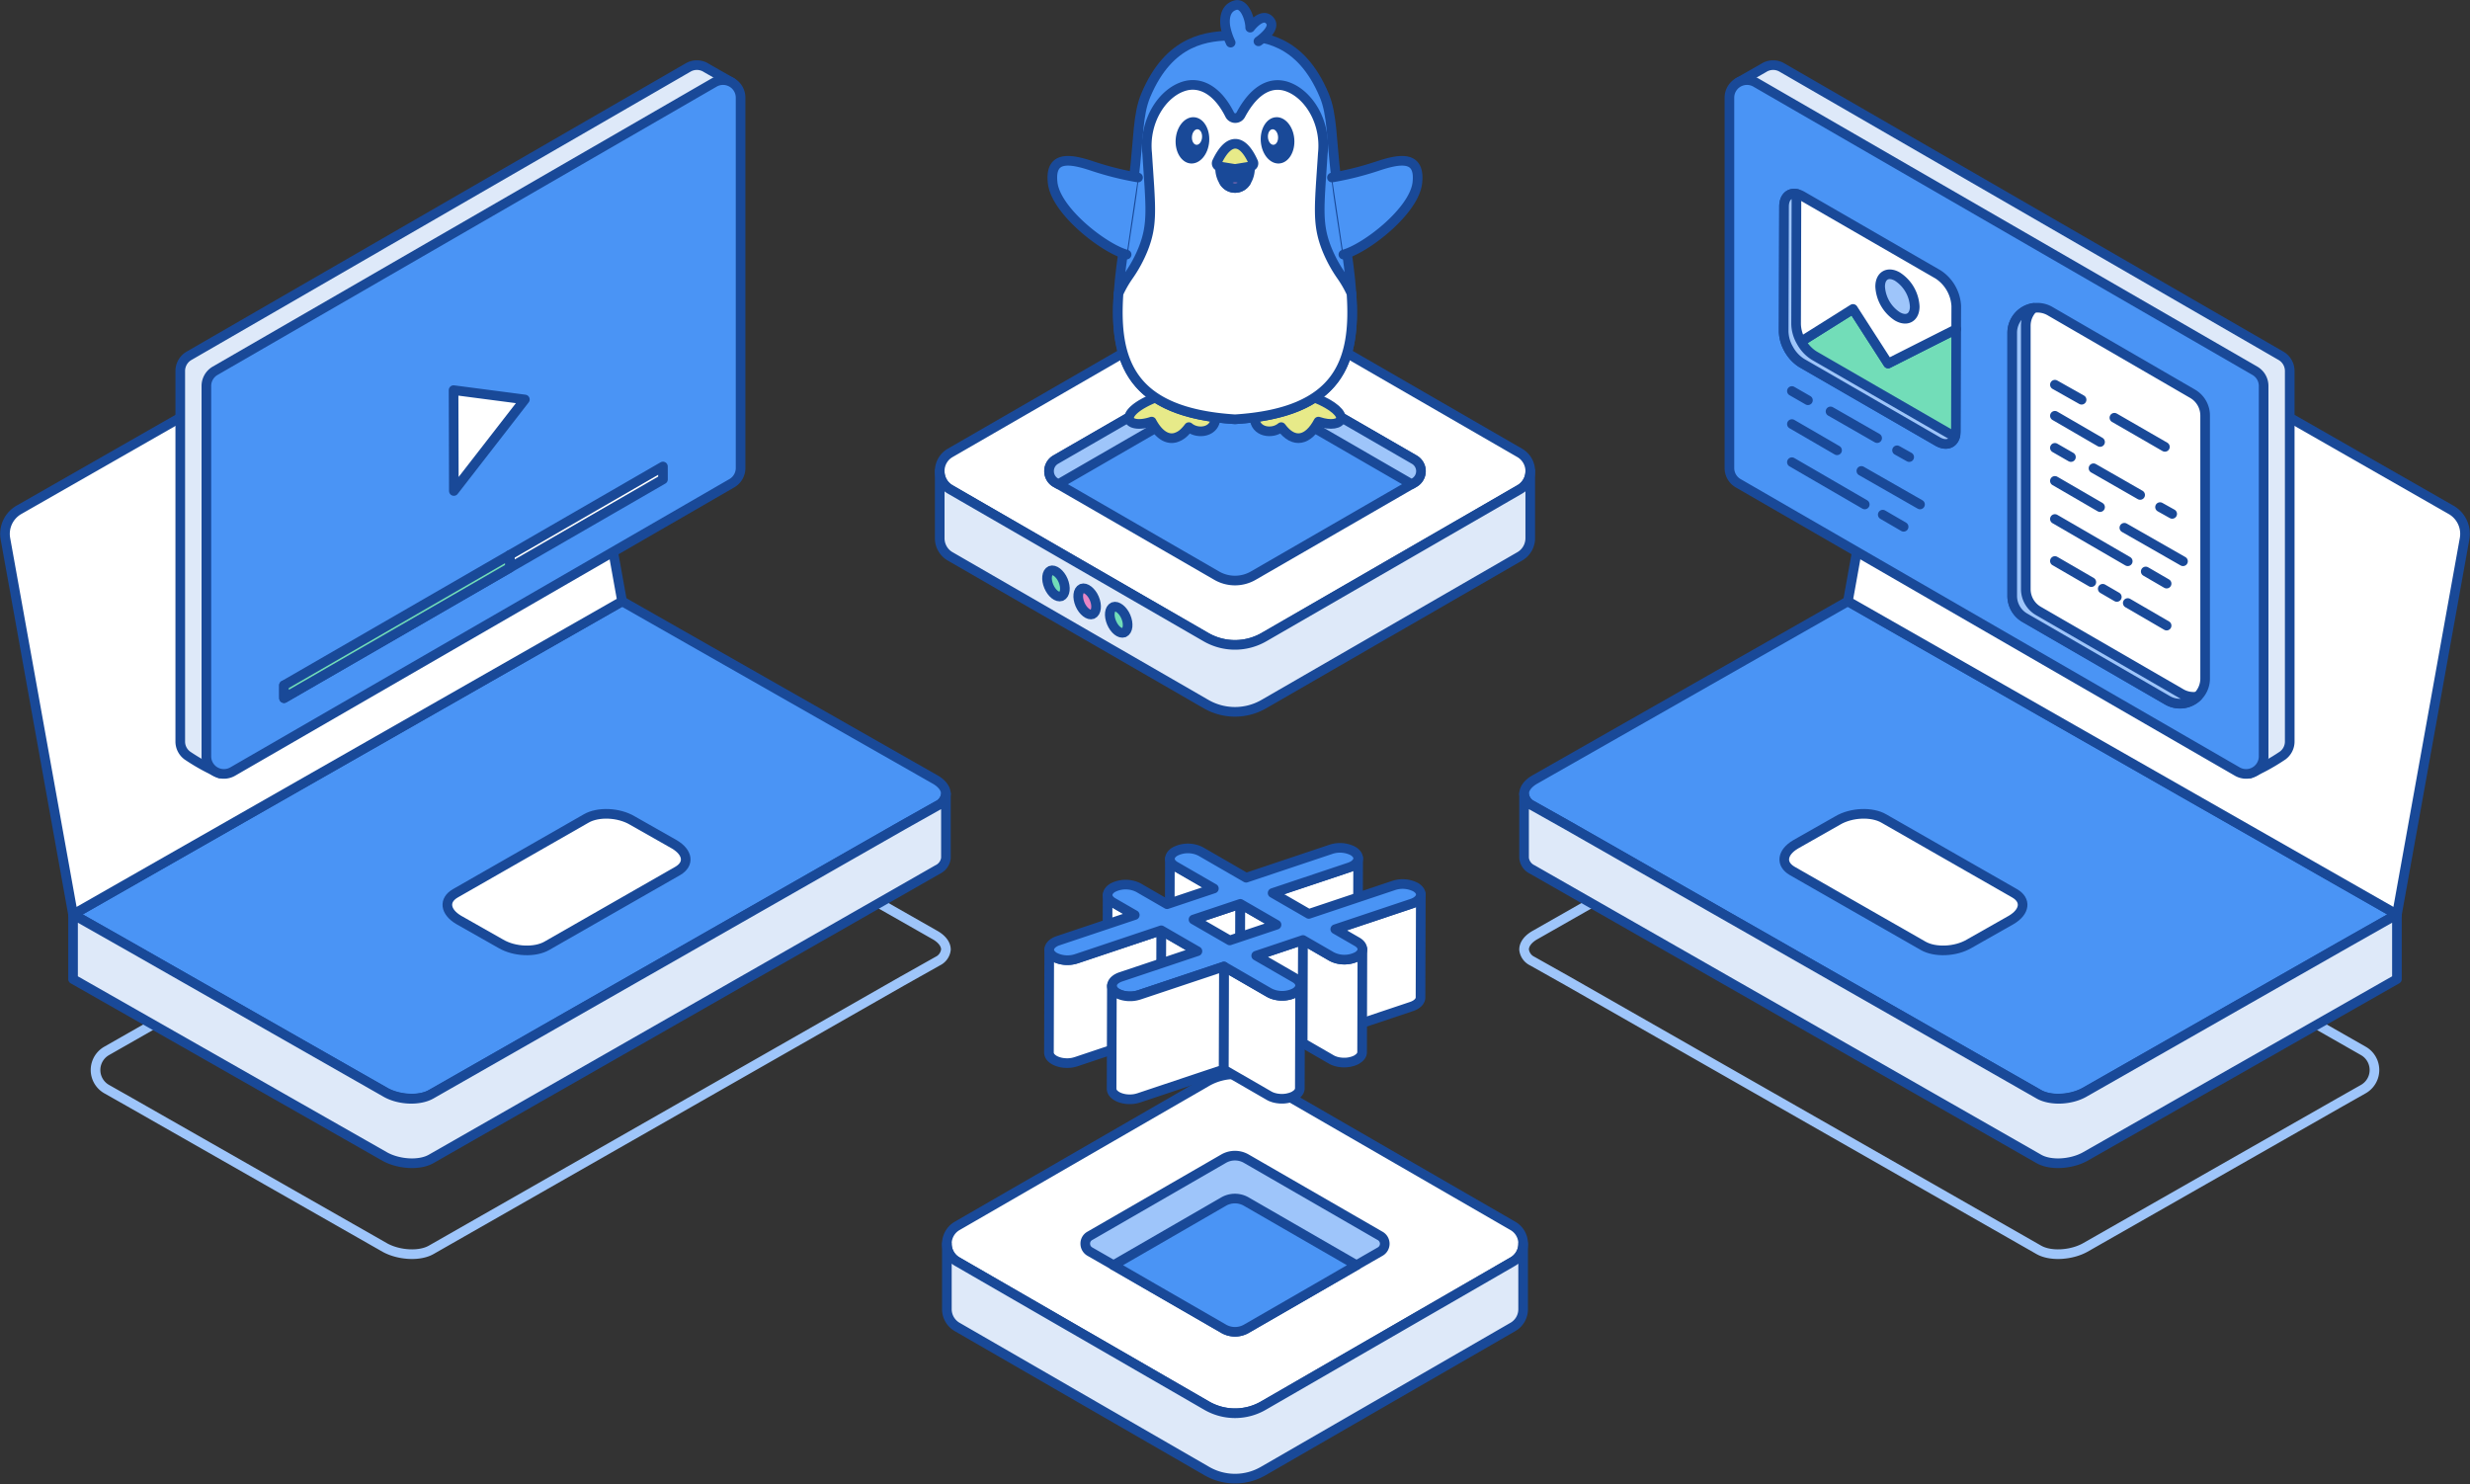 <svg xmlns="http://www.w3.org/2000/svg" width="512.765" height="308.08" viewBox="0 0 512.765 308.08">
  <rect x="0" y="0" width="512.765" height="308.08" fill="#333333" stroke="none"/>
  <g id="linux-Tutorials" transform="translate(1.036 1.021)">
    <g id="Group_7852" data-name="Group 7852" transform="translate(0 12.502)">
      <g id="Group_7847" data-name="Group 7847" transform="translate(0 32.469)">
        <path id="Path_5301" data-name="Path 5301" d="M267.306,4193.868a4.56,4.56,0,0,0,.011,7.929l4.75,2.689,53.059,30.236c2.858,1.552,7.152,1.838,9.582.428l97.824-55.817,7.293-4.1a3.01,3.01,0,0,0,1.717-2.405c0-1.126-.855-2.257-2.432-3.107l-62.53-35.594a4.56,4.56,0,0,0-4.514,0Z" transform="translate(-246.207 -4021.696)" fill="none" stroke="#9ec5fa" stroke-linecap="round" stroke-linejoin="round" stroke-width="2"/>
        <g id="Group_4775" data-name="Group 4775">
          <path id="Path_5301-2" data-name="Path 5301" d="M255.939,4134.456l11.731,6.645,53.059,30.236c2.858,1.552,7.152,1.838,9.582.428l97.824-55.817,7.293-4.1a3.01,3.01,0,0,0,1.717-2.406c0-1.125-.855-2.256-2.432-3.107l-64.788-36.879Z" transform="translate(-241.81 -3990.617)" fill="#4a94f5" stroke="#194998" stroke-linecap="round" stroke-linejoin="round" stroke-width="2"/>
          <path id="Path_5303" data-name="Path 5303" d="M427.5,4182.512l27.173-15.543c2.432-1.418,2.145-3.817-.715-5.511l-8.724-4.949c-2.86-1.7-7.151-1.837-9.581-.421l-27.175,15.543c-2.43,1.414-2.145,3.814.715,5.511l8.724,4.945C420.781,4183.782,425.072,4183.92,427.5,4182.512Z" transform="translate(-315.002 -4032.168)" fill="#fff" stroke="#194998" stroke-linecap="round" stroke-linejoin="round" stroke-width="2"/>
          <path id="Path_5304" data-name="Path 5304" d="M255.939,4172.123v13.424l64.79,36.882c2.858,1.555,7.152,1.837,9.582.427L435.428,4162.8a3.013,3.013,0,0,0,1.717-2.4v-13.283a3,3,0,0,1-1.717,2.4l-7.293,4.1-97.824,55.817c-2.43,1.413-6.725,1.273-9.582-.428l-53.059-30.236Z" transform="translate(-241.81 -4028.283)" fill="#dee9f9" stroke="#194998" stroke-linecap="round" stroke-linejoin="round" stroke-width="2"/>
          <path id="Path_8645" data-name="Path 8645" d="M228.592,3982.214,242.63,4060.2l113.98-65L343.3,3921.093a5.748,5.748,0,0,0-8.51-3.974L231.4,3976.2A5.749,5.749,0,0,0,228.592,3982.214Z" transform="translate(-228.501 -3916.357)" fill="#fff" stroke="#194998" stroke-linecap="round" stroke-linejoin="round" stroke-width="2"/>
        </g>
      </g>
      <g id="Group_7851" data-name="Group 7851" transform="translate(36.386)">
        <g id="Group_7848" data-name="Group 7848">
          <g id="Group_4781" data-name="Group 4781">
            <path id="Path_5311" data-name="Path 5311" d="M299.16,3916.808V3993.7a3.583,3.583,0,0,0,1.44,2.9v.008l.031.015a41.322,41.322,0,0,0,6.777,3.727l-2.766-3.5L408.236,3937a3.657,3.657,0,0,0,1.82-3.153v-75.473l3.54-1.511s-4.827-2.75-5.175-2.952a.026.026,0,0,1-.015-.008,3.617,3.617,0,0,0-3.819-.108l-103.607,59.85A3.643,3.643,0,0,0,299.16,3916.808Z" transform="translate(-299.16 -3853.306)" fill="#dee9f9" stroke="#194998" stroke-linecap="round" stroke-linejoin="round" stroke-width="2"/>
            <g id="Axonometric_Cube-5" data-name="Axonometric Cube-5" transform="translate(5.421 3.107)">
              <path id="Cube_face_-_right-5" data-name="Cube face - right-5" d="M418.765,3943.028l-103.614,59.85a3.642,3.642,0,0,1-4.976-1.331h0a3.642,3.642,0,0,1-.489-1.823v-76.891a3.642,3.642,0,0,1,1.821-3.155l103.613-59.849a3.644,3.644,0,0,1,4.978,1.333h0a3.644,3.644,0,0,1,.488,1.822v76.891A3.642,3.642,0,0,1,418.765,3943.028Z" transform="translate(-309.686 -3859.339)" fill="#4a94f5" stroke="#194998" stroke-linecap="round" stroke-linejoin="round" stroke-width="2"/>
            </g>
          </g>
        </g>
        <g id="Group_7849" data-name="Group 7849" transform="translate(56.737 67.468)">
          <path id="Path_8646" data-name="Path 8646" d="M409.339,3984.322l.059,20.936,14.742-19-14.8-1.937" transform="translate(-409.339 -3984.322)" fill="#fff" stroke="#194998" stroke-linecap="round" stroke-linejoin="round" stroke-width="2"/>
        </g>
        <g id="Group_7850" data-name="Group 7850" transform="translate(21.53 83.315)">
          <path id="Path_8647" data-name="Path 8647" d="M419.642,4015.1l-31.79,18.354.008,2.675-46.882,27.067-.008-2.675.008,2.675,78.673-45.421-.008-2.675" transform="translate(-340.97 -4015.097)" fill="#fff" stroke="#194998" stroke-linecap="round" stroke-linejoin="round" stroke-width="2"/>
          <path id="Path_8648" data-name="Path 8648" d="M387.852,4050.739l-46.882,27.067.008,2.675,46.882-27.068-.008-2.675" transform="translate(-340.97 -4032.385)" fill="#72ddb8" stroke="#194998" stroke-linecap="round" stroke-linejoin="round" stroke-width="2"/>
        </g>
      </g>
    </g>
    <g id="Group_7860" data-name="Group 7860" transform="translate(315.357 12.502)">
      <g id="Group_7853" data-name="Group 7853" transform="translate(0 32.469)">
        <path id="Path_5301-3" data-name="Path 5301" d="M1015.133,4193.868a4.56,4.56,0,0,1-.012,7.929l-4.75,2.689-53.058,30.236c-2.858,1.552-7.152,1.838-9.581.428l-97.824-55.817-7.293-4.1a3.009,3.009,0,0,1-1.717-2.405c0-1.126.854-2.257,2.432-3.107l62.53-35.594a4.56,4.56,0,0,1,4.515,0Z" transform="translate(-840.897 -4021.696)" fill="none" stroke="#9ec5fa" stroke-linecap="round" stroke-linejoin="round" stroke-width="2"/>
        <g id="Group_4775-2" data-name="Group 4775">
          <path id="Path_5301-4" data-name="Path 5301" d="M1022.1,4134.456l-11.731,6.645-53.058,30.236c-2.858,1.552-7.152,1.838-9.581.428l-97.824-55.817-7.293-4.1a3.009,3.009,0,0,1-1.717-2.406c0-1.125.854-2.256,2.432-3.107l64.788-36.879Z" transform="translate(-840.897 -3990.617)" fill="#4a94f5" stroke="#194998" stroke-linecap="round" stroke-linejoin="round" stroke-width="2"/>
          <path id="Path_5303-2" data-name="Path 5303" d="M974.608,4182.512l-27.173-15.543c-2.432-1.418-2.145-3.817.715-5.511l8.723-4.949c2.86-1.7,7.151-1.837,9.582-.421l27.175,15.543c2.43,1.414,2.146,3.814-.715,5.511l-8.723,4.945C981.33,4183.782,977.039,4183.92,974.608,4182.512Z" transform="translate(-891.775 -4032.168)" fill="#fff" stroke="#194998" stroke-linecap="round" stroke-linejoin="round" stroke-width="2"/>
          <path id="Path_5304-2" data-name="Path 5304" d="M1022.1,4172.123v13.424l-64.79,36.882c-2.858,1.555-7.152,1.837-9.581.427L842.614,4162.8a3.013,3.013,0,0,1-1.717-2.4v-13.283a3,3,0,0,0,1.717,2.4l7.293,4.1,97.824,55.817c2.43,1.413,6.724,1.273,9.581-.428l53.058-30.236Z" transform="translate(-840.897 -4028.283)" fill="#dee9f9" stroke="#194998" stroke-linecap="round" stroke-linejoin="round" stroke-width="2"/>
          <path id="Path_8649" data-name="Path 8649" d="M1099.461,3982.214l-14.038,77.982-113.98-65,13.311-74.107a5.749,5.749,0,0,1,8.511-3.974l103.39,59.085A5.748,5.748,0,0,1,1099.461,3982.214Z" transform="translate(-904.217 -3916.357)" fill="#fff" stroke="#194998" stroke-linecap="round" stroke-linejoin="round" stroke-width="2"/>
        </g>
      </g>
      <g id="Group_7855" data-name="Group 7855" transform="translate(42.628)">
        <g id="Group_7854" data-name="Group 7854">
          <g id="Group_4781-2" data-name="Group 4781">
            <path id="Path_5311-2" data-name="Path 5311" d="M1041.771,3916.808V3993.7a3.583,3.583,0,0,1-1.441,2.9v.008l-.031.015a41.33,41.33,0,0,1-6.777,3.727l2.766-3.5L932.7,3937a3.657,3.657,0,0,1-1.821-3.153v-75.473l-3.54-1.511s4.827-2.75,5.175-2.952a.025.025,0,0,0,.016-.008,3.618,3.618,0,0,1,3.819-.108l103.607,59.85A3.643,3.643,0,0,1,1041.771,3916.808Z" transform="translate(-925.451 -3853.306)" fill="#dee9f9" stroke="#194998" stroke-linecap="round" stroke-linejoin="round" stroke-width="2"/>
            <g id="Axonometric_Cube-5-2" data-name="Axonometric Cube-5" transform="translate(0 3.107)">
              <path id="Cube_face_-_right-5-2" data-name="Cube face - right-5" d="M925.5,3943.028l103.613,59.85a3.643,3.643,0,0,0,4.977-1.331h0a3.646,3.646,0,0,0,.488-1.823v-76.891a3.643,3.643,0,0,0-1.82-3.155l-103.613-59.849a3.644,3.644,0,0,0-4.977,1.333h0a3.646,3.646,0,0,0-.489,1.822v76.891A3.643,3.643,0,0,0,925.5,3943.028Z" transform="translate(-923.677 -3859.339)" fill="#4a94f5" stroke="#194998" stroke-linecap="round" stroke-linejoin="round" stroke-width="2"/>
            </g>
          </g>
        </g>
      </g>
      <g id="Group_6418" data-name="Group 6418" transform="translate(101.333 50.359)">
        <g id="Group_6415" data-name="Group 6415">
          <path id="Path_6640" data-name="Path 6640" d="M1077.731,3973.478v54.6a5.226,5.226,0,0,1-7.842,4.525l-29.6-17.124a5.226,5.226,0,0,1-2.609-4.523v-54.632a5.225,5.225,0,0,1,7.846-4.522l29.6,17.157A5.226,5.226,0,0,1,1077.731,3973.478Z" transform="translate(-1037.677 -3951.098)" fill="#fff" stroke="#194998" stroke-linecap="round" stroke-linejoin="round" stroke-width="2"/>
        </g>
        <g id="Group_6416" data-name="Group 6416" transform="translate(8.863 15.977)">
          <path id="Path_6641" data-name="Path 6641" d="M1082.89,4039.794l12.177,6.958" transform="translate(-1068.47 -4010.096)" fill="none" stroke="#194998" stroke-linecap="round" stroke-linejoin="round" stroke-width="2"/>
          <path id="Path_6642" data-name="Path 6642" d="M1078.877,3995.442l10.487,6.051" transform="translate(-1066.524 -3988.583)" fill="none" stroke="#194998" stroke-linecap="round" stroke-linejoin="round" stroke-width="2"/>
          <path id="Path_6643" data-name="Path 6643" d="M1054.888,3982.123l5.546,3.126" transform="translate(-1054.888 -3982.123)" fill="none" stroke="#194998" stroke-linecap="round" stroke-linejoin="round" stroke-width="2"/>
          <path id="Path_6644" data-name="Path 6644" d="M1091.507,4057.417l4.337,2.521" transform="translate(-1072.65 -4018.644)" fill="none" stroke="#194998" stroke-linecap="round" stroke-linejoin="round" stroke-width="2"/>
          <path id="Path_6645" data-name="Path 6645" d="M1054.888,4036.268l15.126,8.773" transform="translate(-1054.888 -4008.386)" fill="none" stroke="#194998" stroke-linecap="round" stroke-linejoin="round" stroke-width="2"/>
          <path id="Path_6646" data-name="Path 6646" d="M1054.888,3994.656l9.378,5.445" transform="translate(-1054.888 -3988.202)" fill="none" stroke="#194998" stroke-linecap="round" stroke-linejoin="round" stroke-width="2"/>
          <path id="Path_6647" data-name="Path 6647" d="M1084.261,4070.138l8.068,4.691" transform="translate(-1069.135 -4024.814)" fill="none" stroke="#194998" stroke-linecap="round" stroke-linejoin="round" stroke-width="2"/>
          <path id="Path_6648" data-name="Path 6648" d="M1074.177,4064.388l2.925,1.7" transform="translate(-1064.244 -4022.025)" fill="none" stroke="#194998" stroke-linecap="round" stroke-linejoin="round" stroke-width="2"/>
          <path id="Path_6649" data-name="Path 6649" d="M1054.888,4053.2l7.563,4.387" transform="translate(-1054.888 -4016.599)" fill="none" stroke="#194998" stroke-linecap="round" stroke-linejoin="round" stroke-width="2"/>
          <path id="Path_6650" data-name="Path 6650" d="M1054.888,4020.9l9.378,5.446" transform="translate(-1054.888 -4000.929)" fill="none" stroke="#194998" stroke-linecap="round" stroke-linejoin="round" stroke-width="2"/>
          <path id="Path_6651" data-name="Path 6651" d="M1097.277,4031.471l2.521,1.411" transform="translate(-1075.448 -4006.059)" fill="none" stroke="#194998" stroke-linecap="round" stroke-linejoin="round" stroke-width="2"/>
          <path id="Path_6652" data-name="Path 6652" d="M1070.455,4015.805l9.682,5.546" transform="translate(-1062.439 -3998.46)" fill="none" stroke="#194998" stroke-linecap="round" stroke-linejoin="round" stroke-width="2"/>
          <path id="Path_6653" data-name="Path 6653" d="M1054.888,4007.58l3.332,1.916" transform="translate(-1054.888 -3994.471)" fill="none" stroke="#194998" stroke-linecap="round" stroke-linejoin="round" stroke-width="2"/>
        </g>
        <g id="Group_6417" data-name="Group 6417" transform="translate(0.001 0.023)">
          <path id="Path_6654" data-name="Path 6654" d="M1076.136,4031.828a5.192,5.192,0,0,1-6.246.761l-29.6-17.121a5.219,5.219,0,0,1-2.608-4.525v-54.637a5.223,5.223,0,0,1,4.414-5.164,5.146,5.146,0,0,0-1.593,3.757v54.637a5.231,5.231,0,0,0,2.608,4.525l29.6,17.12A5.165,5.165,0,0,0,1076.136,4031.828Z" transform="translate(-1037.678 -3951.142)" fill="#9ec5fa" stroke="#194998" stroke-linecap="round" stroke-linejoin="round" stroke-width="2"/>
        </g>
      </g>
      <g id="Group_7859" data-name="Group 7859" transform="translate(53.891 26.662)">
        <g id="Group_7857" data-name="Group 7857">
          <g id="Group_7856" data-name="Group 7856" transform="translate(0 0.002)">
            <path id="Path_8650" data-name="Path 8650" d="M982.381,3955.78l-14.135,7.135-3.089-4.8-.161-.248-4.039-6.275-13.315,8.365a7.752,7.752,0,0,0,2.712,2.879l28.154,16.254c2.1,1.211,3.806.237,3.813-2.173l.06-21.138" transform="translate(-946.564 -3927.643)" fill="#72ddb8" stroke="#194998" stroke-linecap="round" stroke-linejoin="round" stroke-width="2"/>
            <path id="Path_8651" data-name="Path 8651" d="M981.379,3928.426l-.015,4.794-14.136,7.137-3.085-4.8-.165-.248-4.037-6.277-13.317,8.363a7.663,7.663,0,0,1-1.076-3.682l.077-25.933c.005-2.415,1.71-3.389,3.811-2.173l28.153,16.252A8.359,8.359,0,0,1,981.379,3928.426Z" transform="translate(-945.548 -3905.084)" fill="#fff" stroke="#194998" stroke-linecap="round" stroke-linejoin="round" stroke-width="2"/>
            <path id="Path_8652" data-name="Path 8652" d="M988.048,3938.111c-1.979-1.143-3.592-.231-3.6,2.051a7.887,7.887,0,0,0,3.575,6.193c1.986,1.147,3.6.226,3.6-2.049a7.87,7.87,0,0,0-3.578-6.195" transform="translate(-964.417 -3920.865)" fill="#9ec5fa" stroke="#194998" stroke-linecap="round" stroke-linejoin="round" stroke-width="2"/>
          </g>
          <path id="Path_8653" data-name="Path 8653" d="M981.168,3955.434c-.448,1.6-1.931,2.106-3.677,1.1l-28.153-16.252a7.8,7.8,0,0,1-2.714-2.878,7.7,7.7,0,0,1-1.076-3.687l.077-25.934c.005-1.977,1.148-2.987,2.714-2.626a4.078,4.078,0,0,0-.139,1.082l-.072,25.933a7.6,7.6,0,0,0,1.076,3.682,7.705,7.705,0,0,0,2.709,2.879l28.153,16.257A3.878,3.878,0,0,0,981.168,3955.434Z" transform="translate(-945.548 -3905.081)" fill="#9ec5fa" stroke="#194998" stroke-linecap="round" stroke-linejoin="round" stroke-width="2"/>
        </g>
        <g id="Group_7858" data-name="Group 7858" transform="translate(1.709 40.989)">
          <path id="Path_6641-2" data-name="Path 6641" d="M976.868,4016.892l12.177,6.958" transform="translate(-962.448 -4000.303)" fill="#fff" stroke="#194998" stroke-linecap="round" stroke-linejoin="round" stroke-width="2"/>
          <path id="Path_6644-2" data-name="Path 6644" d="M985.486,4034.515l4.336,2.521" transform="translate(-966.628 -4008.851)" fill="#fff" stroke="#194998" stroke-linecap="round" stroke-linejoin="round" stroke-width="2"/>
          <path id="Path_6645-2" data-name="Path 6645" d="M948.866,4013.366l15.126,8.773" transform="translate(-948.866 -3998.593)" fill="#fff" stroke="#194998" stroke-linecap="round" stroke-linejoin="round" stroke-width="2"/>
          <path id="Path_6650-2" data-name="Path 6650" d="M948.866,3997.994l9.378,5.446" transform="translate(-948.866 -3991.137)" fill="#fff" stroke="#194998" stroke-linecap="round" stroke-linejoin="round" stroke-width="2"/>
          <path id="Path_6651-2" data-name="Path 6651" d="M991.255,4008.569l2.521,1.412" transform="translate(-969.427 -3996.266)" fill="#fff" stroke="#194998" stroke-linecap="round" stroke-linejoin="round" stroke-width="2"/>
          <path id="Path_6652-2" data-name="Path 6652" d="M964.434,3992.9l9.681,5.546" transform="translate(-956.417 -3988.667)" fill="#fff" stroke="#194998" stroke-linecap="round" stroke-linejoin="round" stroke-width="2"/>
          <path id="Path_6653-2" data-name="Path 6653" d="M948.866,3984.678l3.332,1.916" transform="translate(-948.866 -3984.678)" fill="#fff" stroke="#194998" stroke-linecap="round" stroke-linejoin="round" stroke-width="2"/>
        </g>
      </g>
    </g>
    <g id="Group_7861" data-name="Group 7861" transform="translate(195.531 221.982)">
      <g id="Group_4632" data-name="Group 4632">
        <g id="Group_57-3" data-name="Group 57-3">
          <g id="Group_56-5" data-name="Group 56-5" transform="translate(7.467 13.567)">
            <g id="Group_55-5" data-name="Group 55-5">
              <path id="Path_5102" data-name="Path 5102" d="M727.412,4314.848l-46.479,26.832a11.761,11.761,0,0,1-11.75,0L622.7,4314.848l46.468-26.833a11.778,11.778,0,0,1,11.761,0Z" transform="translate(-622.704 -4286.442)" fill="#fff" stroke="#194998" stroke-linecap="round" stroke-linejoin="round" stroke-width="2"/>
            </g>
          </g>
          <g id="Group_56-6" data-name="Group 56-6">
            <g id="Group_55-6" data-name="Group 55-6">
              <path id="Path_5103" data-name="Path 5103" d="M727.835,4295.29a4.24,4.24,0,0,1-2.135,3.7l-5.321,3.075L673.9,4328.9a11.758,11.758,0,0,1-11.75,0l-46.479-26.832-5.322-3.075a4.277,4.277,0,0,1,0-7.416l51.789-29.908a11.783,11.783,0,0,1,11.761,0l51.8,29.908A4.23,4.23,0,0,1,727.835,4295.29Z" transform="translate(-608.204 -4260.097)" fill="#fff" stroke="#194998" stroke-linecap="round" stroke-linejoin="round" stroke-width="2"/>
            </g>
          </g>
        </g>
        <path id="Path_5104" data-name="Path 5104" d="M727.835,4328.44V4342a4.233,4.233,0,0,1-2.135,3.714l-51.8,29.9a11.7,11.7,0,0,1-11.75,0l-51.8-29.9a4.266,4.266,0,0,1-2.145-3.714V4328.44a4.248,4.248,0,0,0,2.145,3.7l5.322,3.075,46.479,26.833a11.758,11.758,0,0,0,11.75,0l46.478-26.833,5.321-3.075A4.239,4.239,0,0,0,727.835,4328.44Z" transform="translate(-608.205 -4293.246)" fill="#dee9f9" stroke="#194998" stroke-linecap="round" stroke-linejoin="round" stroke-width="2"/>
      </g>
      <g id="Group_4633" data-name="Group 4633" transform="translate(28.724 16.9)">
        <path id="Path_5105" data-name="Path 5105" d="M726.166,4311.2a1.876,1.876,0,0,1-.956,1.638l-4.881,2.8-.2.1-7.918,4.573-14.743,8.5a4.728,4.728,0,0,1-4.778,0l-14.741-8.5-7.919-4.571-.2-.1-4.881-2.8a1.884,1.884,0,0,1-.956-1.638,1.808,1.808,0,0,1,.956-1.638l27.745-16.006a4.714,4.714,0,0,1,4.744,0l27.745,16.006A1.879,1.879,0,0,1,726.166,4311.2Z" transform="translate(-663.984 -4292.916)" fill="#9ec5fa" stroke="#194998" stroke-linecap="round" stroke-linejoin="round" stroke-width="2"/>
        <path id="Path_5106" data-name="Path 5106" d="M725.826,4324.06l-.2.1-7.917,4.574-14.744,8.5a4.733,4.733,0,0,1-4.778,0l-14.743-8.5-7.917-4.573-.205-.1,22.866-13.207a4.716,4.716,0,0,1,4.743,0Z" transform="translate(-669.481 -4301.305)" fill="#4a94f5" stroke="#194998" stroke-linecap="round" stroke-linejoin="round" stroke-width="2"/>
      </g>
    </g>
    <g id="Group_7868" data-name="Group 7868" transform="translate(216.715 174.99)">
      <g id="Group_7867" data-name="Group 7867" style="isolation: isolate">
        <path id="Path_8654" data-name="Path 8654" d="M699.167,4174.8a1.88,1.88,0,0,1-1.108-1.547L698,4194.617a1.88,1.88,0,0,0,1.109,1.547l8.013,4.626.061-21.366Z" transform="translate(-672.943 -4170.981)" fill="#fff" stroke="#194998" stroke-linecap="round" stroke-linejoin="round" stroke-width="2"/>
        <path id="Path_8655" data-name="Path 8655" d="M757.195,4173.339c0,.02-.012.039-.016.058a1.459,1.459,0,0,1-.064.19c-.012.028-.026.058-.04.085a1.708,1.708,0,0,1-.09.157c-.021.032-.042.065-.065.1s-.069.085-.106.126-.077.087-.12.129-.061.055-.092.082a2.83,2.83,0,0,1-.4.3c-.012.007-.022.016-.034.023-.078.046-.164.087-.249.13-.043.021-.081.044-.126.065-.134.061-.277.117-.428.168l-15.9,5.322-.061,21.366,15.9-5.322q.227-.077.428-.169c.045-.02.083-.043.127-.065.085-.042.171-.083.249-.129l.01-.006c.009,0,.014-.011.023-.017a2.885,2.885,0,0,0,.4-.3c.015-.014.038-.025.052-.039s.026-.029.04-.043c.043-.042.081-.085.119-.129.023-.026.052-.052.073-.079s.021-.032.032-.048c.024-.033.045-.065.065-.1s.039-.054.055-.081.023-.051.036-.076.028-.057.04-.085.018-.036.025-.054a1.309,1.309,0,0,0,.039-.136c.005-.02.012-.038.016-.058s0-.012.005-.018a1.257,1.257,0,0,0,.025-.214v-.033l.061-21.366A1.284,1.284,0,0,1,757.195,4173.339Z" transform="translate(-693.027 -4170.896)" fill="#fff" stroke="#194998" stroke-linecap="round" stroke-linejoin="round" stroke-width="2"/>
        <path id="Path_8656" data-name="Path 8656" d="M674.06,4189.391a1.877,1.877,0,0,1-1.106-1.546l-.06,21.366a1.874,1.874,0,0,0,1.106,1.545l4.523,2.612.061-21.366Z" transform="translate(-660.766 -4178.06)" fill="#fff" stroke="#194998" stroke-linecap="round" stroke-linejoin="round" stroke-width="2"/>
        <g id="Group_7862" data-name="Group 7862" transform="translate(29.962 11.618)">
          <path id="Path_8657" data-name="Path 8657" d="M717.3,4191.4l-.061,21.366-9.713,3.251.061-21.366Z" transform="translate(-707.527 -4191.404)" fill="#fff" stroke="#194998" stroke-linecap="round" stroke-linejoin="round" stroke-width="2"/>
        </g>
        <g id="Group_7863" data-name="Group 7863" transform="translate(39.676 11.618)">
          <path id="Path_8658" data-name="Path 8658" d="M733.962,4195.74l-.061,21.366-7.511-4.336.061-21.366Z" transform="translate(-726.39 -4191.404)" fill="#fff" stroke="#194998" stroke-linecap="round" stroke-linejoin="round" stroke-width="2"/>
        </g>
        <path id="Path_8659" data-name="Path 8659" d="M782.459,4187.925c0,.02-.011.039-.016.058a1.426,1.426,0,0,1-.064.19c-.012.029-.026.057-.04.085a1.564,1.564,0,0,1-.091.157c-.021.033-.041.065-.065.1s-.069.085-.106.127-.077.086-.119.128-.062.055-.093.083a2.9,2.9,0,0,1-.4.3c-.012.007-.022.016-.034.023-.077.045-.163.087-.247.129-.044.022-.082.046-.128.066q-.2.091-.428.168l-15.9,5.322-.061,21.366,15.9-5.322a4.548,4.548,0,0,0,.428-.168c.047-.021.087-.045.131-.067.084-.042.169-.083.245-.128l.01-.005c.009-.005.014-.012.023-.018a2.845,2.845,0,0,0,.4-.3c.015-.014.037-.024.052-.039s.026-.029.04-.043c.043-.042.081-.085.12-.129.024-.026.052-.051.074-.079s.021-.032.032-.048c.023-.032.044-.064.065-.1s.039-.053.055-.081.023-.051.036-.076.028-.056.04-.085.019-.036.025-.054a1.257,1.257,0,0,0,.039-.136c.005-.019.012-.038.017-.058s0-.012,0-.018a1.258,1.258,0,0,0,.025-.215c0-.011,0-.021,0-.033l.061-21.366A1.276,1.276,0,0,1,782.459,4187.925Z" transform="translate(-705.281 -4177.97)" fill="#fff" stroke="#194998" stroke-linecap="round" stroke-linejoin="round" stroke-width="2"/>
        <g id="Group_7864" data-name="Group 7864" transform="translate(23.255 17.117)">
          <path id="Path_8660" data-name="Path 8660" d="M702.075,4206.419l-.061,21.366-7.511-4.336.061-21.366Z" transform="translate(-694.503 -4202.083)" fill="#fff" stroke="#194998" stroke-linecap="round" stroke-linejoin="round" stroke-width="2"/>
        </g>
        <g id="Group_7865" data-name="Group 7865" transform="translate(42.977 19.129)">
          <path id="Path_8661" data-name="Path 8661" d="M742.57,4205.99l-.061,21.366-9.709,3.255.061-21.366Z" transform="translate(-732.801 -4205.99)" fill="#fff" stroke="#194998" stroke-linecap="round" stroke-linejoin="round" stroke-width="2"/>
        </g>
        <path id="Path_8662" data-name="Path 8662" d="M763.982,4208.287c0,.014-.007.027-.012.041a1.592,1.592,0,0,1-.179.349c-.013.021-.026.042-.041.062a2.126,2.126,0,0,1-.3.328,2.933,2.933,0,0,1-.262.194c-.078.055-.145.114-.233.166a4.224,4.224,0,0,1-.736.324c-.093.032-.187.059-.283.086-.123.034-.247.067-.374.093-.15.031-.3.059-.457.079l-.109.015c-.208.022-.419.033-.63.035h-.1a6.115,6.115,0,0,1-.621-.034l-.093-.01c-.2-.025-.4-.059-.6-.1l-.108-.026a5.136,5.136,0,0,1-.518-.158c-.03-.011-.062-.02-.092-.031a4.055,4.055,0,0,1-.57-.269l-5.953-3.437-.06,21.366,5.953,3.437a4.037,4.037,0,0,0,.539.259l.03.01c.03.012.062.02.092.031.109.04.218.079.332.112.061.017.124.031.186.045l.107.026.1.024c.122.025.246.047.371.064.044.006.088.009.132.014l.094.011.139.016c.122.009.245.016.368.019.038,0,.076,0,.114,0h.1c.057,0,.113,0,.169,0,.139,0,.278-.014.415-.028l.045-.006c.037,0,.073-.01.11-.015.108-.014.216-.026.322-.045.046-.008.088-.024.134-.034.128-.026.251-.058.374-.093.065-.018.135-.029.2-.05.03-.01.054-.026.083-.036a4.211,4.211,0,0,0,.736-.324l.046-.027c.072-.043.123-.093.187-.139a2.972,2.972,0,0,0,.262-.194c.007-.007.018-.012.025-.019a2.084,2.084,0,0,0,.233-.25c.015-.02.026-.04.04-.06s.028-.041.042-.062.049-.068.069-.1a1.508,1.508,0,0,0,.1-.213c0-.011.006-.022.01-.033s.007-.027.012-.041c.014-.046.03-.091.039-.137a1.257,1.257,0,0,0,.025-.215v-.033l.06-21.366A1.282,1.282,0,0,1,763.982,4208.287Z" transform="translate(-698.968 -4186.861)" fill="#fff" stroke="#194998" stroke-linecap="round" stroke-linejoin="round" stroke-width="2"/>
        <path id="Path_8663" data-name="Path 8663" d="M655.03,4207.99c-.055.018-.113.029-.169.046-.168.05-.338.094-.512.127-.129.025-.26.046-.392.063-.042,0-.084.013-.126.017-.177.019-.356.029-.534.033h-.113c-.174,0-.348,0-.52-.018h-.019c-.175-.015-.347-.039-.517-.066l-.119-.021c-.172-.032-.341-.069-.5-.116l-.02-.007a4.625,4.625,0,0,1-.462-.161,3.885,3.885,0,0,1-.508-.243,2.9,2.9,0,0,1-.6-.453,1.846,1.846,0,0,1-.384-.536,1.318,1.318,0,0,1-.124-.555l-.061,21.366a1.538,1.538,0,0,0,.508,1.091,2.918,2.918,0,0,0,.6.453,4.194,4.194,0,0,0,.508.243l.029.014c.14.055.285.1.435.147a.155.155,0,0,0,.018.006h0c.128.036.26.069.394.1l.108.019c.04.008.079.014.119.021s.1.019.145.025c.12.017.243.03.365.041h.026c.113.009.227.016.341.019.059,0,.119,0,.179,0h.2c.137,0,.274-.014.411-.028l.033,0c.043,0,.086-.013.129-.019.105-.013.211-.025.315-.044.025,0,.049-.014.074-.018.175-.034.345-.078.513-.128.04-.012.081-.017.12-.03l.048-.016,17.629-5.907.06-21.366Z" transform="translate(-649.343 -4184.966)" fill="#fff" stroke="#194998" stroke-linecap="round" stroke-linejoin="round" stroke-width="2"/>
        <path id="Path_8664" data-name="Path 8664" d="M735.594,4220.98c0,.014-.007.028-.012.042a1.547,1.547,0,0,1-.178.349c-.014.021-.027.042-.042.062a2.085,2.085,0,0,1-.3.328,2.843,2.843,0,0,1-.262.195c-.078.055-.145.114-.233.166a4.184,4.184,0,0,1-.737.324c-.092.032-.187.06-.283.087-.124.034-.248.067-.376.093-.149.031-.3.059-.454.078-.038,0-.075.012-.112.016-.208.022-.419.033-.629.035h-.1c-.208,0-.416-.013-.622-.035l-.093-.01a5.94,5.94,0,0,1-.6-.1l-.107-.026a5.173,5.173,0,0,1-.518-.157c-.03-.011-.063-.02-.093-.031a4.106,4.106,0,0,1-.569-.269l-9.438-5.449-.061,21.366,9.438,5.449a4.1,4.1,0,0,0,.538.258l.031.01c.03.012.062.021.093.032.108.039.216.078.329.111.062.018.126.031.19.046l.107.026c.031.007.062.017.094.023.122.025.246.047.371.064.045.006.091.009.136.015l.093.011c.045,0,.089.011.134.015q.184.015.369.02c.039,0,.078,0,.118,0h.1c.055,0,.111,0,.166,0,.139,0,.278-.014.416-.028l.047-.007c.038,0,.075-.011.113-.016.107-.013.214-.026.318-.044.046-.008.089-.024.135-.034.128-.026.252-.059.376-.094.065-.018.135-.029.2-.049.03-.009.054-.026.083-.037a4.185,4.185,0,0,0,.737-.324l.046-.027c.072-.043.123-.093.187-.139a3.061,3.061,0,0,0,.263-.195c.007-.007.018-.012.024-.018a2.206,2.206,0,0,0,.233-.25c.015-.02.026-.04.04-.06s.028-.041.042-.062.049-.067.069-.1a1.508,1.508,0,0,0,.1-.213c0-.011.006-.022.01-.033s.007-.027.012-.042c.014-.045.03-.091.039-.137a1.263,1.263,0,0,0,.025-.215v-.033l.06-21.366A1.283,1.283,0,0,1,735.594,4220.98Z" transform="translate(-683.506 -4192.043)" fill="#fff" stroke="#194998" stroke-linecap="round" stroke-linejoin="round" stroke-width="2"/>
        <g id="Group_7866" data-name="Group 7866" transform="translate(0.061)">
          <path id="Path_8665" data-name="Path 8665" d="M700.452,4195.854c1.463.844,1.471,2.22.012,3.067a5.838,5.838,0,0,1-5.295,0l-9.438-5.449-17.634,5.905a5.928,5.928,0,0,1-4.515-.345,2.939,2.939,0,0,1-.6-.453c-1.04-1.035-.432-2.363,1.356-2.959l15.893-5.325-7.512-4.337-17.629,5.908a5.923,5.923,0,0,1-4.515-.345,2.923,2.923,0,0,1-.6-.453c-1.04-1.035-.433-2.363,1.356-2.959l15.893-5.325-4.523-2.611c-1.468-.848-1.476-2.223-.017-3.07a5.844,5.844,0,0,1,5.3,0l5.948,3.435,9.714-3.252-8.014-4.626c-1.468-.847-1.48-2.219-.022-3.067a5.838,5.838,0,0,1,5.3,0l9.438,5.449,17.629-5.908a5.932,5.932,0,0,1,4.521.341,2.909,2.909,0,0,1,.6.454c1.035,1.037.433,2.362-1.356,2.964l-15.9,5.322,7.511,4.337,17.634-5.905a5.907,5.907,0,0,1,4.516.339,2.909,2.909,0,0,1,.6.453c1.035,1.038.433,2.364-1.356,2.965l-15.9,5.322,4.528,2.614c1.463.845,1.471,2.219.012,3.067a5.831,5.831,0,0,1-5.29,0l-5.952-3.437-9.709,3.255Zm-13.517-7.8,9.714-3.252-7.512-4.336-9.713,3.252,7.511,4.336" transform="translate(-649.461 -4168.843)" fill="#4a94f5" stroke="#194998" stroke-linecap="round" stroke-linejoin="round" stroke-width="2"/>
        </g>
        <path id="Path_8666" data-name="Path 8666" d="M680.295,4222.579c-.055.018-.114.03-.17.046-.167.05-.337.094-.511.127q-.195.038-.392.063c-.042,0-.084.013-.126.017-.177.019-.355.029-.534.032-.038,0-.075,0-.113,0-.174,0-.348,0-.52-.018h-.019c-.175-.015-.347-.038-.517-.066l-.118-.021c-.172-.033-.342-.07-.505-.116l-.016-.006a4.83,4.83,0,0,1-.466-.161,4.019,4.019,0,0,1-.508-.243,2.922,2.922,0,0,1-.6-.453,1.536,1.536,0,0,1-.508-1.091l-.06,21.366a1.534,1.534,0,0,0,.508,1.091,2.916,2.916,0,0,0,.6.453,4.121,4.121,0,0,0,.508.243c.01,0,.019.01.029.014.138.054.284.1.432.146l.022.007h0c.128.037.26.069.394.1.036.007.072.012.108.019l.119.021c.048.009.1.019.145.025.12.017.242.03.365.041h.026c.113.009.227.016.341.018.059,0,.119,0,.179,0h.2c.137,0,.274-.014.411-.027l.032,0c.043,0,.086-.012.129-.018.105-.013.211-.025.315-.044.025,0,.049-.014.074-.018.175-.034.346-.078.514-.128.039-.012.08-.018.119-.03l.048-.016,17.634-5.9.061-21.366Z" transform="translate(-661.598 -4192.043)" fill="#fff" stroke="#194998" stroke-linecap="round" stroke-linejoin="round" stroke-width="2"/>
      </g>
    </g>
    <g id="Group_7869" data-name="Group 7869" transform="translate(194.049 60.728)">
      <g id="Group_4628-2" data-name="Group 4628-2">
        <g id="Group_4625-2" data-name="Group 4625-2">
          <g id="Group_57-2-2" data-name="Group 57-2-2">
            <g id="Group_56-3-2" data-name="Group 56-3-2" transform="translate(7.642 13.901)">
              <g id="Group_55-3-2" data-name="Group 55-3-2">
                <path id="Path_5092-2" data-name="Path 5092-2" d="M620.167,4003.06l47.629,27.5a12.051,12.051,0,0,0,12.041,0l47.629-27.5-47.62-27.5a12.07,12.07,0,0,0-12.05,0Z" transform="translate(-620.167 -3973.95)" fill="#fff" stroke="#194998" stroke-linecap="round" stroke-linejoin="round" stroke-width="2"/>
              </g>
            </g>
            <g id="Group_56-4-4" data-name="Group 56-4-4">
              <g id="Group_55-4-4" data-name="Group 55-4-4">
                <path id="Path_5093-3" data-name="Path 5093-3" d="M605.328,3983.021a4.343,4.343,0,0,0,2.189,3.795l5.452,3.151,47.629,27.5a12.051,12.051,0,0,0,12.041,0l47.629-27.5,5.452-3.151a4.381,4.381,0,0,0,0-7.6l-53.073-30.649a12.07,12.07,0,0,0-12.05,0l-53.083,30.649A4.331,4.331,0,0,0,605.328,3983.021Z" transform="translate(-605.328 -3946.956)" fill="#fff" stroke="#194998" stroke-linecap="round" stroke-linejoin="round" stroke-width="2"/>
              </g>
            </g>
          </g>
          <path id="Path_5094-2" data-name="Path 5094-2" d="M605.328,4016.991v13.892a4.336,4.336,0,0,0,2.189,3.806l53.081,30.64a12.006,12.006,0,0,0,12.041,0l53.081-30.64a4.373,4.373,0,0,0,2.2-3.806v-13.892a4.356,4.356,0,0,1-2.2,3.794l-5.452,3.151-47.629,27.5a12.051,12.051,0,0,1-12.041,0l-47.629-27.5-5.452-3.151A4.341,4.341,0,0,1,605.328,4016.991Z" transform="translate(-605.328 -3980.926)" fill="#dee9f9" stroke="#194998" stroke-linecap="round" stroke-linejoin="round" stroke-width="2"/>
        </g>
        <g id="Group_56-4-5" data-name="Group 56-4-5" transform="translate(22.695 13.351)">
          <g id="Group_55-4-5" data-name="Group 55-4-5">
            <path id="Path_5093-4" data-name="Path 5093-4" d="M649.4,3995.594a2.737,2.737,0,0,0,1.379,2.39l3.433,1.984,29.994,17.316a7.588,7.588,0,0,0,7.583,0l29.994-17.316,3.433-1.984a2.761,2.761,0,0,0,1.019-3.769h0a2.746,2.746,0,0,0-1.019-1.018l-33.421-19.3a7.6,7.6,0,0,0-7.588,0l-33.432,19.3A2.73,2.73,0,0,0,649.4,3995.594Z" transform="translate(-649.399 -3972.882)" fill="#4a94f5" stroke="#194998" stroke-linecap="round" stroke-linejoin="round" stroke-width="2"/>
          </g>
        </g>
        <g id="Group_56-4-6" data-name="Group 56-4-6" transform="translate(22.694 13.352)">
          <g id="Group_55-4-6" data-name="Group 55-4-6">
            <path id="Path_6538" data-name="Path 6538" d="M649.4,3995.6a2.741,2.741,0,0,0,1.384,2.387l.541.309L684.2,3979.31a7.591,7.591,0,0,1,7.6,0l32.878,18.99.541-.319a2.757,2.757,0,0,0,0-4.783L691.8,3973.9a7.635,7.635,0,0,0-7.6,0L650.773,3993.2A2.736,2.736,0,0,0,649.4,3995.6Z" transform="translate(-649.397 -3972.885)" fill="#9ec5fa" stroke="#194998" stroke-linecap="round" stroke-linejoin="round" stroke-width="2"/>
          </g>
        </g>
      </g>
      <g id="Group_6393" data-name="Group 6393" transform="translate(22.273 56.641)">
        <path id="Path_6543" data-name="Path 6543" d="M651.54,4062.34c.838-.381.99-1.829.381-3.276s-1.828-2.362-2.589-2.057c-.839.38-.99,1.828-.382,3.275S650.705,4062.643,651.54,4062.34Z" transform="translate(-648.58 -4056.949)" fill="#72ddb8" stroke="#194998" stroke-linecap="round" stroke-linejoin="round" stroke-width="2"/>
        <path id="Path_6544" data-name="Path 6544" d="M664.118,4069.582c.838-.381.99-1.828.381-3.275s-1.828-2.362-2.59-2.057c-.838.381-.99,1.829-.381,3.276S663.357,4069.888,664.118,4069.582Z" transform="translate(-654.68 -4060.461)" fill="#e786c5" stroke="#194998" stroke-linecap="round" stroke-linejoin="round" stroke-width="2"/>
        <path id="Path_6545" data-name="Path 6545" d="M676.841,4076.982c.838-.382.99-1.829.381-3.276s-1.828-2.361-2.59-2.056c-.838.38-.99,1.828-.381,3.276S676,4077.286,676.841,4076.982Z" transform="translate(-660.852 -4064.051)" fill="#72ddb8" stroke="#194998" stroke-linecap="round" stroke-linejoin="round" stroke-width="2"/>
      </g>
    </g>
    <g id="Group_7894" data-name="Group 7894" transform="translate(217.429 0)">
      <g id="Group_7871" data-name="Group 7871" transform="translate(15.928 81.544)">
        <g id="Group_7870" data-name="Group 7870">
          <path id="Path_8667" data-name="Path 8667" d="M699.607,3991.49c-.038,3.053-3.693,3.573-5.54,1.993a8.4,8.4,0,0,1-.887,1.026,4.343,4.343,0,0,1-1.974,1.181c-1.776.432-3.51-.8-4.866-3.355-.082.028-.162.054-.241.078-5.039,1.573-7.1-1.744.965-5.034l5.836,1.913Z" transform="translate(-681.659 -3987.379)" fill="#e7ea89" stroke="#194998" stroke-linecap="round" stroke-linejoin="round" stroke-width="2"/>
        </g>
      </g>
      <g id="Group_7873" data-name="Group 7873" transform="translate(41.971 81.544)">
        <g id="Group_7872" data-name="Group 7872">
          <path id="Path_8668" data-name="Path 8668" d="M745.5,3992.335c-2.088,3.936-5.073,4.733-7.725,1.148-1.847,1.581-5.5,1.061-5.541-1.993l3.707-1.215,7.858-2.575.976-.321C752.967,3990.721,750.713,3994.09,745.5,3992.335Z" transform="translate(-732.232 -3987.379)" fill="#e7ea89" stroke="#194998" stroke-linecap="round" stroke-linejoin="round" stroke-width="2"/>
        </g>
      </g>
      <path id="Path_8669" data-name="Path 8669" d="M701.457,3921.036h-.01c-21.627-1.371-25.143-11.929-24.174-26.128.5-7.288,2.175-15.535,3.194-23.991.993-8.242.761-13.09,2.465-17.142,4.925-11.707,12.882-12.386,18.519-12.394,5.638.008,13.595.687,18.519,12.394,1.7,4.052,1.473,8.9,2.466,17.142,1.018,8.456,2.7,16.7,3.194,23.99C726.6,3909.107,723.083,3919.666,701.457,3921.036Z" transform="translate(-663.535 -3835.02)" fill="#4a94f5" stroke="#194998" stroke-linecap="round" stroke-linejoin="round" stroke-width="2"/>
      <g id="Group_7874" data-name="Group 7874" transform="translate(0 32.36)">
        <path id="Path_8670" data-name="Path 8670" d="M763.451,3895.337a63.14,63.14,0,0,0,9.226-2.293c4.756-1.6,9.158-2.444,8.495,3.4s-10.633,13.6-15.35,14.887" transform="translate(-705.404 -3891.867)" fill="#4a94f5" stroke="#194998" stroke-linecap="round" stroke-linejoin="round" stroke-width="2"/>
        <path id="Path_8671" data-name="Path 8671" d="M668.516,3895.337a63.137,63.137,0,0,1-9.225-2.293c-4.756-1.6-9.158-2.444-8.495,3.4s10.633,13.6,15.35,14.887" transform="translate(-650.729 -3891.867)" fill="#4a94f5" stroke="#194998" stroke-linecap="round" stroke-linejoin="round" stroke-width="2"/>
      </g>
      <g id="Group_7876" data-name="Group 7876" transform="translate(13.595 16.608)">
        <g id="Group_7875" data-name="Group 7875">
          <path id="Path_8672" data-name="Path 8672" d="M701.457,3930.687h-.01c-21.627-1.371-25.143-11.93-24.174-26.128a23.039,23.039,0,0,1,2.055-3.6,27.664,27.664,0,0,0,3.076-5.658c2.078-5.253,1.525-8.755.814-19.82-.707-6.659,3.152-12.653,7.813-13.976,3.11-.884,6.707.7,9.336,5.961a1.281,1.281,0,0,0,2.274.019c3.019-5.652,6.63-7.021,9.907-5.754,4.352,1.683,7.81,7.415,7.138,13.75-.712,11.064-1.264,14.566.812,19.82a27.769,27.769,0,0,0,3.078,5.658,23.085,23.085,0,0,1,2.054,3.595C726.6,3918.757,723.083,3929.316,701.457,3930.687Z" transform="translate(-677.13 -3861.278)" fill="#fff" stroke="#194998" stroke-linecap="round" stroke-linejoin="round" stroke-width="2"/>
        </g>
      </g>
      <path id="Path_8673" data-name="Path 8673" d="M721.5,3836.853a13.84,13.84,0,0,1-1.09-3.314c-.227-1.53-.108-3.771,1.976-4.434s3.2,3.128,3.167,4.636c0,0,2.615-3.511,4.186-1.322,1.209,1.685-2.47,4.165-2.47,4.165" transform="translate(-684.485 -3829.028)" fill="#4a94f5" stroke="#194998" stroke-linecap="round" stroke-linejoin="round" stroke-width="2"/>
      <g id="Group_7893" data-name="Group 7893" transform="translate(25.234 23.043)">
        <g id="Group_7881" data-name="Group 7881" transform="translate(0 0)">
          <g id="Group_7878" data-name="Group 7878" transform="translate(0 0)">
            <g id="Group_7877" data-name="Group 7877">
              <ellipse id="Ellipse_335" data-name="Ellipse 335" cx="4.814" cy="3.486" rx="4.814" ry="3.486" transform="translate(0 9.6) rotate(-85.553)" fill="#194998"/>
            </g>
          </g>
          <g id="Group_7880" data-name="Group 7880" transform="translate(3.62 2.69)">
            <g id="Group_7879" data-name="Group 7879" transform="translate(0 0)">
              <ellipse id="Ellipse_336" data-name="Ellipse 336" cx="1.617" cy="1.053" rx="1.617" ry="1.053" transform="matrix(0.078, -0.997, 0.997, 0.078, 0, 3.224)" fill="#fff"/>
            </g>
          </g>
        </g>
        <g id="Group_7886" data-name="Group 7886" transform="translate(17.669 0)">
          <g id="Group_7883" data-name="Group 7883" transform="translate(0)">
            <g id="Group_7882" data-name="Group 7882">
              <ellipse id="Ellipse_337" data-name="Ellipse 337" cx="3.486" cy="4.814" rx="3.486" ry="4.814" transform="translate(0 0.541) rotate(-4.447)" fill="#194998"/>
            </g>
          </g>
          <g id="Group_7885" data-name="Group 7885" transform="translate(1.727 2.69)">
            <g id="Group_7884" data-name="Group 7884" transform="translate(0 0)">
              <ellipse id="Ellipse_338" data-name="Ellipse 338" cx="1.053" cy="1.617" rx="1.053" ry="1.617" transform="matrix(0.997, -0.078, 0.078, 0.997, 0, 0.163)" fill="#fff"/>
            </g>
          </g>
        </g>
        <g id="Group_7888" data-name="Group 7888" transform="translate(9.599 10.68)">
          <g id="Group_7887" data-name="Group 7887">
            <path id="Path_8674" data-name="Path 8674" d="M724.562,3894.515a5.165,5.165,0,0,1-.819,3.009,2.677,2.677,0,0,1-4.521.048,5.135,5.135,0,0,1-.852-3.057" transform="translate(-718.37 -3894.515)" fill="#194998" stroke="#194998" stroke-linecap="round" stroke-linejoin="round" stroke-width="2"/>
          </g>
        </g>
        <g id="Group_7890" data-name="Group 7890" transform="translate(8.877 5.787)">
          <g id="Group_7889" data-name="Group 7889">
            <path id="Path_8675" data-name="Path 8675" d="M724.076,3889.7l-2.983.484a1.274,1.274,0,0,1-.165.02,1.914,1.914,0,0,1-.463-.02l-2.965-.48a.636.636,0,0,1-.471-.9c1.22-2.592,2.57-3.852,3.9-3.793,1.271.06,2.523,1.329,3.624,3.8A.633.633,0,0,1,724.076,3889.7Z" transform="translate(-716.969 -3885.013)" fill="#e7ea89" stroke="#194998" stroke-linecap="round" stroke-linejoin="round" stroke-width="2"/>
          </g>
        </g>
        <g id="Group_7892" data-name="Group 7892" transform="translate(10.449 12.819)">
          <g id="Group_7891" data-name="Group 7891">
            <path id="Path_8676" data-name="Path 8676" d="M724.544,3899.539a2.677,2.677,0,0,1-4.521.048c0-.023,0-.035,0-.035A3.355,3.355,0,0,1,724.544,3899.539Z" transform="translate(-720.021 -3898.669)" fill="#e786c5" stroke="#194998" stroke-linecap="round" stroke-linejoin="round" stroke-width="2"/>
          </g>
        </g>
      </g>
    </g>
  </g>
</svg>
